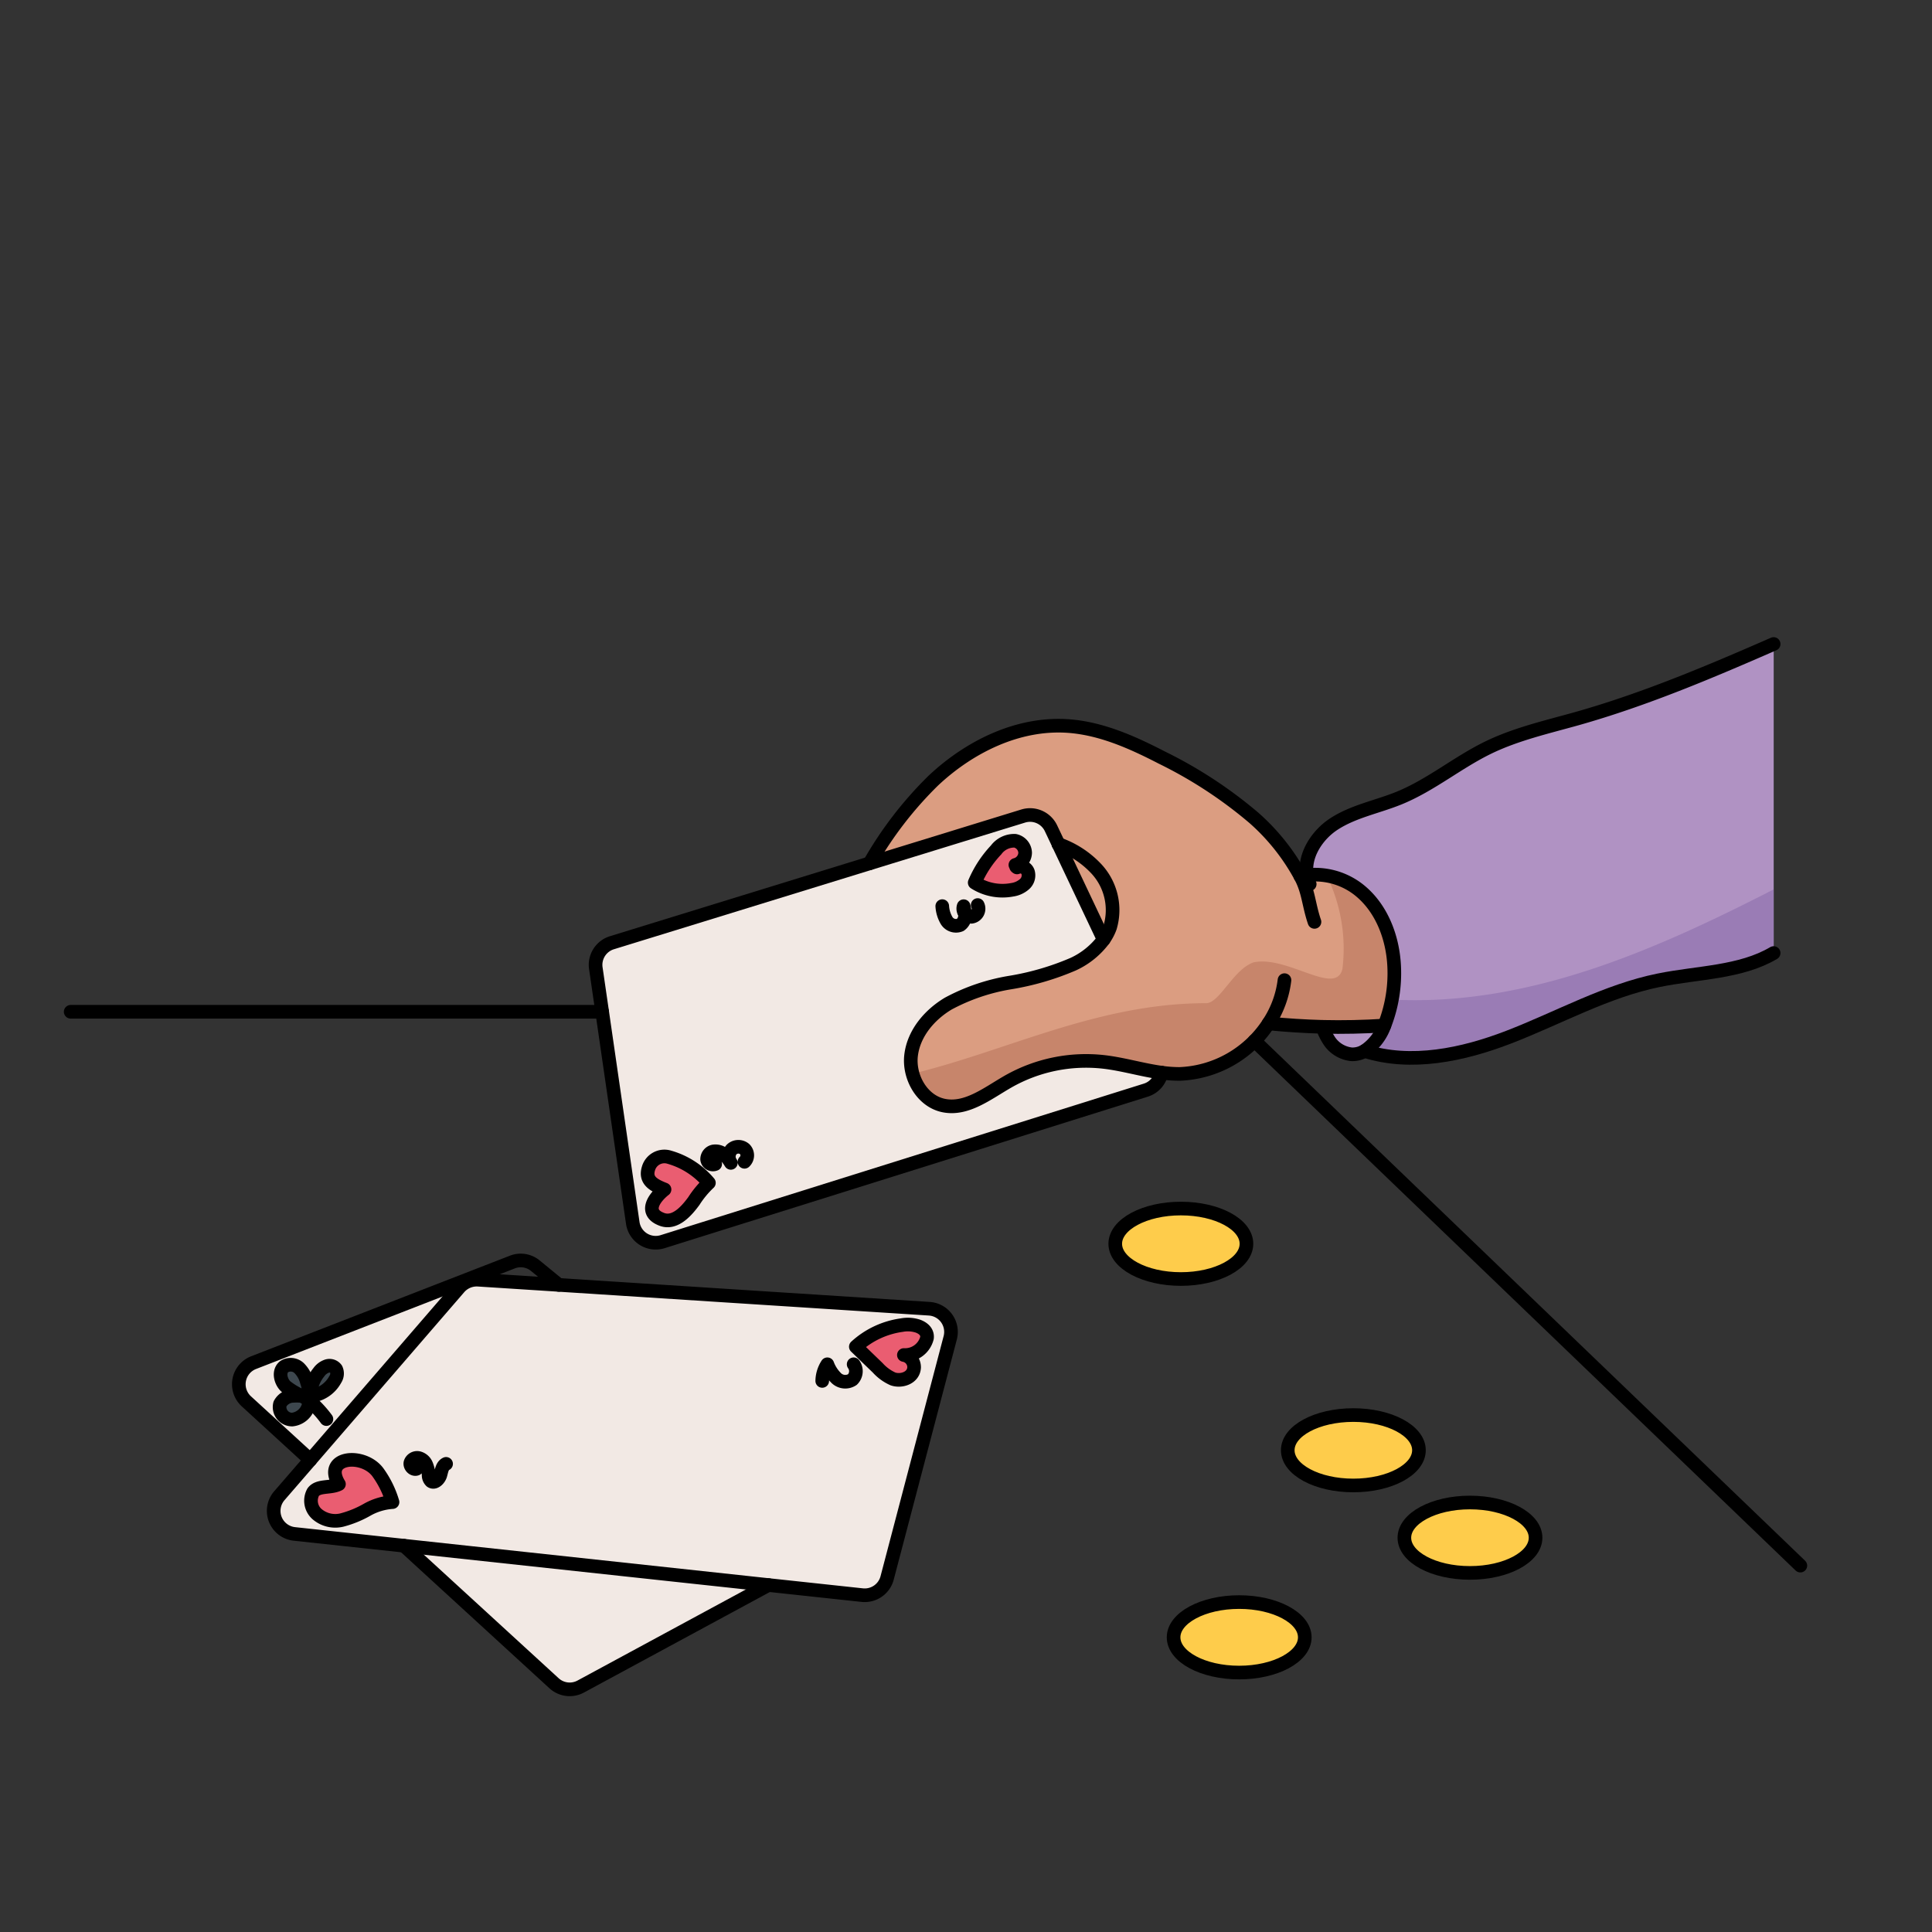 <svg id="Layer_1" data-name="Layer 1" xmlns="http://www.w3.org/2000/svg" width="100mm" height="100mm" viewBox="0 0 283.465 283.465">
  <rect x="0" y="0" width="283.465" height="283.465" fill="#333333" stroke="none"/>
  <g>
    <g>
      <path d="M203.12,150.469a7.563,7.563,0,0,1-2.9,3.73,3.472,3.472,0,0,1-1.91.49,4.491,4.491,0,0,1-3.44-2.24,8.323,8.323,0,0,1-.83-1.79Q198.585,150.764,203.12,150.469Z" fill="#b092c3"/>
      <path d="M260.23,94.489v45.34c-4.86,2.88-11.16,2.83-16.84,3.99-7.71,1.56-14.69,5.52-22.03,8.35-6.73,2.6-14.35,4.2-21.14,2.03a7.563,7.563,0,0,0,2.9-3.73c.04-.09.08-.19.11-.28a20.914,20.914,0,0,0,1.32-8.47c-.21-4.26-1.89-8.62-5.27-11.24a10.379,10.379,0,0,0-7.53-2.08c-.48-2.81,1.45-5.86,3.95-7.49,2.89-1.89,6.41-2.52,9.61-3.83,4.64-1.9,8.55-5.21,13.06-7.4,4.13-2,8.66-3.02,13.07-4.26C241.33,102.619,250.81,98.609,260.23,94.489Z" fill="#b092c3"/>
      <path d="M160.71,127.319a8.882,8.882,0,0,1,2.16,8.75,7.4,7.4,0,0,1-.94,1.78l-6.63-14A13.871,13.871,0,0,1,160.71,127.319Z" fill="#db9d81"/>
      <path d="M186.12,150.159a16.323,16.323,0,0,1-13.06,7.41,19.3,19.3,0,0,1-2.64-.19c-2.82-.38-5.6-1.24-8.44-1.57a23.1,23.1,0,0,0-14.09,2.89c-2.99,1.71-6.08,4.21-9.46,3.5-3.15-.66-5.14-4.2-4.75-7.39s2.69-5.91,5.45-7.56a29.165,29.165,0,0,1,9.1-3.09,39.585,39.585,0,0,0,9.24-2.7,11.676,11.676,0,0,0,4.46-3.61,7.4,7.4,0,0,0,.94-1.78,8.882,8.882,0,0,0-2.16-8.75,13.871,13.871,0,0,0-5.41-3.47v-.01l-1.1-2.32a3.4,3.4,0,0,0-4.07-1.79l-22.54,6.94a55.328,55.328,0,0,1,9.34-12.13c5.32-5,12.43-8.5,19.71-8.02,4.88.33,9.46,2.38,13.8,4.62a64.815,64.815,0,0,1,13.57,8.89,31.3,31.3,0,0,1,6.79,8.53,7.534,7.534,0,0,1,.95-.16,10.379,10.379,0,0,1,7.53,2.08c3.38,2.62,5.06,6.98,5.27,11.24a20.914,20.914,0,0,1-1.32,8.47c-.03.09-.07.19-.11.28q-4.53.3-9.08.19C191.4,150.589,188.75,150.419,186.12,150.159Z" fill="#db9d81"/>
      <path d="M150.3,129.739a3.459,3.459,0,0,1-1.79.81,7.6,7.6,0,0,1-5.5-1.05,16.265,16.265,0,0,1,3.14-4.8,3.308,3.308,0,0,1,2.78-1.34,1.854,1.854,0,0,1,1.48,1.75,1.877,1.877,0,0,1-1.43,1.79c.36.23-.12.13.24.37a1.18,1.18,0,0,1,1.61.67A1.727,1.727,0,0,1,150.3,129.739Z" fill="#ea5d71"/>
      <path d="M98.21,169.789a11.788,11.788,0,0,1,5.8,3.76,14.092,14.092,0,0,0-2.2,2.66c-1.01,1.38-2.74,3.43-4.69,2.7-2.69-1-1.16-3.18.38-4.39-1.58-.62-2.89-1.32-2.36-3.07A2.432,2.432,0,0,1,98.21,169.789Z" fill="#ea5d71"/>
      <path d="M134.7,194.579c1.04.4,1.39,1.05,1.31,1.72a3.319,3.319,0,0,1-3.39,2.51,1.819,1.819,0,0,1,1.5,1.82c-.08,1.55-1.89,2.12-3.12,1.68a6.657,6.657,0,0,1-2.22-1.62c-1.07-1.03-2.14-2.07-3.21-3.1a12.5,12.5,0,0,1,6.76-3.17A4.749,4.749,0,0,1,134.7,194.579Z" fill="#ea5d71"/>
      <path d="M55.46,216.039a14.434,14.434,0,0,1,2.13,4.35,8.75,8.75,0,0,0-3.76,1.14,15.3,15.3,0,0,1-3.66,1.49,4.106,4.106,0,0,1-3.69-.9,2.624,2.624,0,0,1-.53-3.19c.76-1.03,2.55-.55,3.78-1.18C47.25,213.679,53.31,213.089,55.46,216.039Z" fill="#ea5d71"/>
      <path d="M44.27,204.809a10.179,10.179,0,0,1-2.36-1.41c-.78-.77-1.08-2.22-.21-2.89a1.8,1.8,0,0,1,2.18.21,4.316,4.316,0,0,1,1.14,2.03,7.815,7.815,0,0,1,.4,2.08,7.235,7.235,0,0,1-1.14-.02Z" fill="#3d474e"/>
      <path d="M49.31,200.869a1.543,1.543,0,0,1-.12,1.52,4.66,4.66,0,0,1-3.66,2.43,5.616,5.616,0,0,1,1.25-3.48,2.408,2.408,0,0,1,1.19-.9A1.191,1.191,0,0,1,49.31,200.869Z" fill="#3d474e"/>
      <path d="M41.08,205.989a2.241,2.241,0,0,1,1.96-1.19,8.417,8.417,0,0,1,1.23.01h.01c.16.08.3.16.45.25a5.135,5.135,0,0,1,.67.48,4.209,4.209,0,0,1-.11.6,2.791,2.791,0,0,1-2.41,2.14A1.833,1.833,0,0,1,41.08,205.989Z" fill="#3d474e"/>
      <path d="M67.36,188.929,45.53,214.2l-9.39-8.6a3.4,3.4,0,0,1,1.06-5.67l31.23-12.14.1.27A3.412,3.412,0,0,0,67.36,188.929Zm-20.58,12.41a5.616,5.616,0,0,0-1.25,3.48.22.22,0,0,1-.08.01h-.03a7.815,7.815,0,0,0-.4-2.08,4.316,4.316,0,0,0-1.14-2.03,1.8,1.8,0,0,0-2.18-.21c-.87.67-.57,2.12.21,2.89a10.179,10.179,0,0,0,2.36,1.41,8.417,8.417,0,0,0-1.23-.01,2.241,2.241,0,0,0-1.96,1.19,1.833,1.833,0,0,0,1.8,2.29,2.791,2.791,0,0,0,2.41-2.14,4.209,4.209,0,0,0,.11-.6.7.7,0,0,1,.17.13,4.038,4.038,0,0,1-.04-.85,4.66,4.66,0,0,0,3.66-2.43,1.543,1.543,0,0,0,.12-1.52,1.191,1.191,0,0,0-1.34-.43A2.408,2.408,0,0,0,46.78,201.339Z" fill="#f2e9e4"/>
      <path d="M112.74,232.559l-27.53,14.89a3.4,3.4,0,0,1-3.92-.48l-22.02-20.18Z" fill="#f2e9e4"/>
      <path d="M46.48,222.119a4.106,4.106,0,0,0,3.69.9,15.3,15.3,0,0,0,3.66-1.49,8.75,8.75,0,0,1,3.76-1.14,14.434,14.434,0,0,0-2.13-4.35c-2.15-2.95-8.21-2.36-5.73,1.71-1.23.63-3.02.15-3.78,1.18A2.624,2.624,0,0,0,46.48,222.119Zm35.5-33.6,54.37,3.5a3.407,3.407,0,0,1,3.07,4.26l-9.26,35.24a3.4,3.4,0,0,1-3.65,2.52l-13.76-1.48h-.01l-53.47-5.77-16.08-1.73a3.4,3.4,0,0,1-2.21-5.6l4.55-5.26,21.83-25.27a3.433,3.433,0,0,1,2.79-1.17Zm52.72,6.06a4.749,4.749,0,0,0-2.37-.16,12.5,12.5,0,0,0-6.76,3.17c1.07,1.03,2.14,2.07,3.21,3.1a6.657,6.657,0,0,0,2.22,1.62c1.23.44,3.04-.13,3.12-1.68a1.819,1.819,0,0,0-1.5-1.82,3.319,3.319,0,0,0,3.39-2.51C136.09,195.629,135.74,194.979,134.7,194.579Z" fill="#f2e9e4"/>
      <path d="M141.56,133.989a5.679,5.679,0,0,0-.17-1.03A1.122,1.122,0,0,0,141.56,133.989Zm7.37-10.63a3.308,3.308,0,0,0-2.78,1.34,16.265,16.265,0,0,0-3.14,4.8,7.6,7.6,0,0,0,5.5,1.05,3.459,3.459,0,0,0,1.79-.81,1.727,1.727,0,0,0,.53-1.8,1.18,1.18,0,0,0-1.61-.67c-.36-.24.12-.14-.24-.37a1.877,1.877,0,0,0,1.43-1.79A1.854,1.854,0,0,0,148.93,123.359Zm19.18,36.59-70.89,22.23a3.4,3.4,0,0,1-4.38-2.75l-4.49-30.98-.93-6.39a3.4,3.4,0,0,1,2.36-3.74l37.81-11.65,22.54-6.94a3.4,3.4,0,0,1,4.07,1.79l1.1,2.32v.01l6.63,14a11.676,11.676,0,0,1-4.46,3.61,39.585,39.585,0,0,1-9.24,2.7,29.165,29.165,0,0,0-9.1,3.09c-2.76,1.65-5.06,4.36-5.45,7.56s1.6,6.73,4.75,7.39c3.38.71,6.47-1.79,9.46-3.5a23.1,23.1,0,0,1,14.09-2.89c2.84.33,5.62,1.19,8.44,1.57A3.365,3.365,0,0,1,168.11,159.949Zm-70.99,18.96c1.95.73,3.68-1.32,4.69-2.7a14.092,14.092,0,0,1,2.2-2.66,11.788,11.788,0,0,0-5.8-3.76,2.432,2.432,0,0,0-3.07,1.66c-.53,1.75.78,2.45,2.36,3.07C95.96,175.729,94.43,177.909,97.12,178.909Z" fill="#f2e9e4"/>
      <path d="M173.26,177.319c5.31,0,9.62,2.31,9.62,5.17s-4.31,5.17-9.62,5.17-9.63-2.32-9.63-5.17S167.94,177.319,173.26,177.319Z" fill="#fecc4b"/>
      <path d="M198.56,207.619c5.32,0,9.63,2.31,9.63,5.16s-4.31,5.17-9.63,5.17-9.62-2.31-9.62-5.17S193.25,207.619,198.56,207.619Z" fill="#fecc4b"/>
      <path d="M215.67,220.449c5.32,0,9.63,2.31,9.63,5.17s-4.31,5.16-9.63,5.16-9.62-2.31-9.62-5.16S210.36,220.449,215.67,220.449Z" fill="#fecc4b"/>
      <path d="M181.81,235.059c5.32,0,9.63,2.32,9.63,5.17s-4.31,5.17-9.63,5.17-9.62-2.32-9.62-5.17S176.5,235.059,181.81,235.059Z" fill="#fecc4b"/>
    </g>
    <g>
      <path d="M203.12,150.469a7.563,7.563,0,0,1-2.9,3.73,3.472,3.472,0,0,1-1.91.49,4.491,4.491,0,0,1-3.44-2.24,8.323,8.323,0,0,1-.83-1.79Q198.585,150.764,203.12,150.469Z" fill="#b092c3"/>
      <path d="M260.23,130.491v-36c-9.42,4.12-18.9,8.13-28.79,10.93-4.41,1.24-8.94,2.26-13.069,4.26-4.511,2.19-8.42,5.5-13.061,7.4-3.2,1.31-6.72,1.94-9.609,3.83-2.5,1.63-4.431,4.68-3.951,7.49a10.379,10.379,0,0,1,7.53,2.08c3.381,2.62,5.06,6.98,5.27,11.24a20.887,20.887,0,0,1-.355,4.945C223.956,147.675,242.437,139.625,260.23,130.491Z" fill="#b092c3"/>
      <path d="M204.2,146.664a20.634,20.634,0,0,1-.965,3.525,2.937,2.937,0,0,1-.109.28,7.571,7.571,0,0,1-2.9,3.73c6.79,2.17,14.41.57,21.14-2.03,7.341-2.83,14.32-6.79,22.031-8.35,5.679-1.16,11.98-1.11,16.839-3.99v-9.338C242.437,139.625,223.956,147.675,204.2,146.664Z" fill="#9a7cb5"/>
      <path d="M160.71,127.319a8.882,8.882,0,0,1,2.16,8.75,7.4,7.4,0,0,1-.94,1.78l-6.63-14A13.871,13.871,0,0,1,160.71,127.319Z" fill="#db9d81"/>
      <path d="M183.96,141.189c5-1,12,5,13,1a24.347,24.347,0,0,0-2.3-13.718,10,10,0,0,0-2.908-.072,7.534,7.534,0,0,0-.95.16,31.276,31.276,0,0,0-6.79-8.53,64.815,64.815,0,0,0-13.57-8.89c-4.339-2.24-8.92-4.29-13.8-4.62-7.281-.48-14.391,3.02-19.711,8.02a55.359,55.359,0,0,0-9.34,12.13l22.54-6.94a3.4,3.4,0,0,1,4.071,1.79l1.1,2.32v.01a13.864,13.864,0,0,1,5.41,3.47,8.882,8.882,0,0,1,2.161,8.75,7.4,7.4,0,0,1-.941,1.78,11.668,11.668,0,0,1-4.46,3.61,39.571,39.571,0,0,1-9.24,2.7,29.182,29.182,0,0,0-9.1,3.09c-2.759,1.65-5.06,4.36-5.45,7.56a7.085,7.085,0,0,0,.222,2.726c13.908-3.364,27.174-10.346,43.058-10.346C178.96,147.189,180.96,142.189,183.96,141.189Z" fill="#db9d81"/>
      <path d="M204.55,141.719c-.21-4.26-1.889-8.62-5.27-11.24a10.347,10.347,0,0,0-4.622-2.008,24.347,24.347,0,0,1,2.3,13.718c-1,4-8-2-13-1-3,1-5,6-7,6-15.884,0-29.15,6.982-43.058,10.346a6.306,6.306,0,0,0,4.528,4.664c3.38.71,6.47-1.79,9.461-3.5a23.1,23.1,0,0,1,14.089-2.89c2.84.33,5.621,1.19,8.44,1.57a19.3,19.3,0,0,0,2.64.19,16.332,16.332,0,0,0,13.061-7.41c2.629.26,5.279.43,7.919.5q4.545.105,9.081-.19a2.937,2.937,0,0,0,.109-.28A20.9,20.9,0,0,0,204.55,141.719Z" fill="#c7856b"/>
      <path d="M150.3,129.739a3.459,3.459,0,0,1-1.79.81,7.6,7.6,0,0,1-5.5-1.05,16.265,16.265,0,0,1,3.14-4.8,3.308,3.308,0,0,1,2.78-1.34,1.854,1.854,0,0,1,1.48,1.75,1.877,1.877,0,0,1-1.43,1.79c.36.23-.12.13.24.37a1.18,1.18,0,0,1,1.61.67A1.727,1.727,0,0,1,150.3,129.739Z" fill="#ea5d71"/>
      <path d="M98.21,169.789a11.788,11.788,0,0,1,5.8,3.76,14.092,14.092,0,0,0-2.2,2.66c-1.01,1.38-2.74,3.43-4.69,2.7-2.69-1-1.16-3.18.38-4.39-1.58-.62-2.89-1.32-2.36-3.07A2.432,2.432,0,0,1,98.21,169.789Z" fill="#ea5d71"/>
      <path d="M134.7,194.579c1.04.4,1.39,1.05,1.31,1.72a3.319,3.319,0,0,1-3.39,2.51,1.819,1.819,0,0,1,1.5,1.82c-.08,1.55-1.89,2.12-3.12,1.68a6.657,6.657,0,0,1-2.22-1.62c-1.07-1.03-2.14-2.07-3.21-3.1a12.5,12.5,0,0,1,6.76-3.17A4.749,4.749,0,0,1,134.7,194.579Z" fill="#ea5d71"/>
      <path d="M55.46,216.039a14.434,14.434,0,0,1,2.13,4.35,8.75,8.75,0,0,0-3.76,1.14,15.3,15.3,0,0,1-3.66,1.49,4.106,4.106,0,0,1-3.69-.9,2.624,2.624,0,0,1-.53-3.19c.76-1.03,2.55-.55,3.78-1.18C47.25,213.679,53.31,213.089,55.46,216.039Z" fill="#ea5d71"/>
      <path d="M44.27,204.809a10.179,10.179,0,0,1-2.36-1.41c-.78-.77-1.08-2.22-.21-2.89a1.8,1.8,0,0,1,2.18.21,4.316,4.316,0,0,1,1.14,2.03,7.815,7.815,0,0,1,.4,2.08,7.235,7.235,0,0,1-1.14-.02Z" fill="#3d474e"/>
      <path d="M49.31,200.869a1.543,1.543,0,0,1-.12,1.52,4.66,4.66,0,0,1-3.66,2.43,5.616,5.616,0,0,1,1.25-3.48,2.408,2.408,0,0,1,1.19-.9A1.191,1.191,0,0,1,49.31,200.869Z" fill="#3d474e"/>
      <path d="M41.08,205.989a2.241,2.241,0,0,1,1.96-1.19,8.417,8.417,0,0,1,1.23.01h.01c.16.08.3.16.45.25a5.135,5.135,0,0,1,.67.48,4.209,4.209,0,0,1-.11.6,2.791,2.791,0,0,1-2.41,2.14A1.833,1.833,0,0,1,41.08,205.989Z" fill="#3d474e"/>
      <path d="M67.36,188.929,45.53,214.2l-9.39-8.6a3.4,3.4,0,0,1,1.06-5.67l31.23-12.14.1.27A3.412,3.412,0,0,0,67.36,188.929Zm-20.58,12.41a5.616,5.616,0,0,0-1.25,3.48.22.22,0,0,1-.08.01h-.03a7.815,7.815,0,0,0-.4-2.08,4.316,4.316,0,0,0-1.14-2.03,1.8,1.8,0,0,0-2.18-.21c-.87.67-.57,2.12.21,2.89a10.179,10.179,0,0,0,2.36,1.41,8.417,8.417,0,0,0-1.23-.01,2.241,2.241,0,0,0-1.96,1.19,1.833,1.833,0,0,0,1.8,2.29,2.791,2.791,0,0,0,2.41-2.14,4.209,4.209,0,0,0,.11-.6.7.7,0,0,1,.17.13,4.038,4.038,0,0,1-.04-.85,4.66,4.66,0,0,0,3.66-2.43,1.543,1.543,0,0,0,.12-1.52,1.191,1.191,0,0,0-1.34-.43A2.408,2.408,0,0,0,46.78,201.339Z" fill="#f2e9e4"/>
      <path d="M112.74,232.559l-27.53,14.89a3.4,3.4,0,0,1-3.92-.48l-22.02-20.18Z" fill="#f2e9e4"/>
      <path d="M46.48,222.119a4.106,4.106,0,0,0,3.69.9,15.3,15.3,0,0,0,3.66-1.49,8.75,8.75,0,0,1,3.76-1.14,14.434,14.434,0,0,0-2.13-4.35c-2.15-2.95-8.21-2.36-5.73,1.71-1.23.63-3.02.15-3.78,1.18A2.624,2.624,0,0,0,46.48,222.119Zm35.5-33.6,54.37,3.5a3.407,3.407,0,0,1,3.07,4.26l-9.26,35.24a3.4,3.4,0,0,1-3.65,2.52l-13.76-1.48h-.01l-53.47-5.77-16.08-1.73a3.4,3.4,0,0,1-2.21-5.6l4.55-5.26,21.83-25.27a3.433,3.433,0,0,1,2.79-1.17Zm52.72,6.06a4.749,4.749,0,0,0-2.37-.16,12.5,12.5,0,0,0-6.76,3.17c1.07,1.03,2.14,2.07,3.21,3.1a6.657,6.657,0,0,0,2.22,1.62c1.23.44,3.04-.13,3.12-1.68a1.819,1.819,0,0,0-1.5-1.82,3.319,3.319,0,0,0,3.39-2.51C136.09,195.629,135.74,194.979,134.7,194.579Z" fill="#f2e9e4"/>
      <path d="M141.56,133.989a5.679,5.679,0,0,0-.17-1.03A1.122,1.122,0,0,0,141.56,133.989Zm7.37-10.63a3.308,3.308,0,0,0-2.78,1.34,16.265,16.265,0,0,0-3.14,4.8,7.6,7.6,0,0,0,5.5,1.05,3.459,3.459,0,0,0,1.79-.81,1.727,1.727,0,0,0,.53-1.8,1.18,1.18,0,0,0-1.61-.67c-.36-.24.12-.14-.24-.37a1.877,1.877,0,0,0,1.43-1.79A1.854,1.854,0,0,0,148.93,123.359Zm19.18,36.59-70.89,22.23a3.4,3.4,0,0,1-4.38-2.75l-4.49-30.98-.93-6.39a3.4,3.4,0,0,1,2.36-3.74l37.81-11.65,22.54-6.94a3.4,3.4,0,0,1,4.07,1.79l1.1,2.32v.01l6.63,14a11.676,11.676,0,0,1-4.46,3.61,39.585,39.585,0,0,1-9.24,2.7,29.165,29.165,0,0,0-9.1,3.09c-2.76,1.65-5.06,4.36-5.45,7.56s1.6,6.73,4.75,7.39c3.38.71,6.47-1.79,9.46-3.5a23.1,23.1,0,0,1,14.09-2.89c2.84.33,5.62,1.19,8.44,1.57A3.365,3.365,0,0,1,168.11,159.949Zm-70.99,18.96c1.95.73,3.68-1.32,4.69-2.7a14.092,14.092,0,0,1,2.2-2.66,11.788,11.788,0,0,0-5.8-3.76,2.432,2.432,0,0,0-3.07,1.66c-.53,1.75.78,2.45,2.36,3.07C95.96,175.729,94.43,177.909,97.12,178.909Z" fill="#f2e9e4"/>
      <path d="M173.26,177.319c5.31,0,9.62,2.31,9.62,5.17s-4.31,5.17-9.62,5.17-9.63-2.32-9.63-5.17S167.94,177.319,173.26,177.319Z" fill="#fecc4b"/>
      <path d="M198.56,207.619c5.32,0,9.63,2.31,9.63,5.16s-4.31,5.17-9.63,5.17-9.62-2.31-9.62-5.17S193.25,207.619,198.56,207.619Z" fill="#fecc4b"/>
      <path d="M215.67,220.449c5.32,0,9.63,2.31,9.63,5.17s-4.31,5.16-9.63,5.16-9.62-2.31-9.62-5.16S210.36,220.449,215.67,220.449Z" fill="#fecc4b"/>
      <path d="M181.81,235.059c5.32,0,9.63,2.32,9.63,5.17s-4.31,5.17-9.63,5.17-9.62-2.32-9.62-5.17S176.5,235.059,181.81,235.059Z" fill="#fecc4b"/>
    </g>
    <g>
      <line x1="155.3" y1="123.849" x2="161.93" y2="137.849" fill="none" stroke="#000" stroke-linecap="round" stroke-linejoin="round" stroke-width="2"/>
      <path d="M170.42,157.379a3.365,3.365,0,0,1-2.31,2.57l-70.89,22.23a3.4,3.4,0,0,1-4.38-2.75l-4.49-30.98-.93-6.39a3.4,3.4,0,0,1,2.36-3.74l37.81-11.65,22.54-6.94a3.4,3.4,0,0,1,4.07,1.79l1.1,2.32" fill="none" stroke="#000" stroke-linecap="round" stroke-linejoin="round" stroke-width="2"/>
      <path d="M112.74,232.559l-53.47-5.77-16.08-1.73a3.4,3.4,0,0,1-2.21-5.6l4.55-5.26,21.83-25.27a3.433,3.433,0,0,1,2.79-1.17l11.83.76,54.37,3.5a3.407,3.407,0,0,1,3.07,4.26l-9.26,35.24a3.4,3.4,0,0,1-3.65,2.52l-13.76-1.48" fill="none" stroke="#000" stroke-linecap="round" stroke-linejoin="round" stroke-width="2"/>
      <path d="M45.53,214.2l-9.39-8.6a3.4,3.4,0,0,1,1.06-5.67l31.23-12.14,6.74-2.62a3.368,3.368,0,0,1,3.38.54l3.43,2.81" fill="none" stroke="#000" stroke-linecap="round" stroke-linejoin="round" stroke-width="2"/>
      <path d="M112.75,232.559h-.01l-27.53,14.89a3.4,3.4,0,0,1-3.92-.48l-22.02-20.18" fill="none" stroke="#000" stroke-linecap="round" stroke-linejoin="round" stroke-width="2"/>
      <path d="M182.88,182.489c0,2.85-4.31,5.17-9.62,5.17s-9.63-2.32-9.63-5.17,4.31-5.17,9.63-5.17S182.88,179.629,182.88,182.489Z" fill="none" stroke="#000" stroke-linecap="round" stroke-linejoin="round" stroke-width="2"/>
      <path d="M208.19,212.779c0,2.86-4.31,5.17-9.63,5.17s-9.62-2.31-9.62-5.17,4.31-5.16,9.62-5.16S208.19,209.929,208.19,212.779Z" fill="none" stroke="#000" stroke-linecap="round" stroke-linejoin="round" stroke-width="2"/>
      <path d="M225.3,225.619c0,2.85-4.31,5.16-9.63,5.16s-9.62-2.31-9.62-5.16,4.31-5.17,9.62-5.17S225.3,222.759,225.3,225.619Z" fill="none" stroke="#000" stroke-linecap="round" stroke-linejoin="round" stroke-width="2"/>
      <path d="M191.44,240.229c0,2.85-4.31,5.17-9.63,5.17s-9.62-2.32-9.62-5.17,4.31-5.17,9.62-5.17S191.44,237.379,191.44,240.229Z" fill="none" stroke="#000" stroke-linecap="round" stroke-linejoin="round" stroke-width="2"/>
      <path d="M155.3,123.839v.01a13.871,13.871,0,0,1,5.41,3.47,8.882,8.882,0,0,1,2.16,8.75,7.4,7.4,0,0,1-.94,1.78,11.676,11.676,0,0,1-4.46,3.61,39.585,39.585,0,0,1-9.24,2.7,29.165,29.165,0,0,0-9.1,3.09c-2.76,1.65-5.06,4.36-5.45,7.56s1.6,6.73,4.75,7.39c3.38.71,6.47-1.79,9.46-3.5a23.1,23.1,0,0,1,14.09-2.89c2.84.33,5.62,1.19,8.44,1.57a19.3,19.3,0,0,0,2.64.19,16.323,16.323,0,0,0,13.06-7.41,14.643,14.643,0,0,0,2.34-6.35" fill="none" stroke="#000" stroke-linecap="round" stroke-linejoin="round" stroke-width="2"/>
      <path d="M192.86,135.259c-.87-2.55-.86-4.51-2.06-6.7a31.3,31.3,0,0,0-6.79-8.53,64.815,64.815,0,0,0-13.57-8.89c-4.34-2.24-8.92-4.29-13.8-4.62-7.28-.48-14.39,3.02-19.71,8.02a55.328,55.328,0,0,0-9.34,12.13" fill="none" stroke="#000" stroke-linecap="round" stroke-linejoin="round" stroke-width="2"/>
      <path d="M186.12,150.159c2.63.26,5.28.43,7.92.5q4.545.105,9.08-.19" fill="none" stroke="#000" stroke-linecap="round" stroke-linejoin="round" stroke-width="2"/>
      <path d="M190.8,128.559a7.534,7.534,0,0,1,.95-.16,10.379,10.379,0,0,1,7.53,2.08c3.38,2.62,5.06,6.98,5.27,11.24a20.914,20.914,0,0,1-1.32,8.47c-.03.09-.07.19-.11.28a7.563,7.563,0,0,1-2.9,3.73,3.472,3.472,0,0,1-1.91.49,4.491,4.491,0,0,1-3.44-2.24,8.323,8.323,0,0,1-.83-1.79" fill="none" stroke="#000" stroke-linecap="round" stroke-linejoin="round" stroke-width="2"/>
      <path d="M200.22,154.2c6.79,2.17,14.41.57,21.14-2.03,7.34-2.83,14.32-6.79,22.03-8.35,5.68-1.16,11.98-1.11,16.84-3.99" fill="none" stroke="#000" stroke-linecap="round" stroke-linejoin="round" stroke-width="2"/>
      <path d="M192.16,129.719a4.586,4.586,0,0,1-.41-1.32c-.48-2.81,1.45-5.86,3.95-7.49,2.89-1.89,6.41-2.52,9.61-3.83,4.64-1.9,8.55-5.21,13.06-7.4,4.13-2,8.66-3.02,13.07-4.26,9.89-2.8,19.37-6.81,28.79-10.93" fill="none" stroke="#000" stroke-linecap="round" stroke-linejoin="round" stroke-width="2"/>
      <line x1="88.35" y1="148.449" x2="10.37" y2="148.449" fill="none" stroke="#000" stroke-linecap="round" stroke-linejoin="round" stroke-width="2"/>
      <line x1="264.15" y1="229.709" x2="184.06" y2="152.719" fill="none" stroke="#000" stroke-linecap="round" stroke-linejoin="round" stroke-width="2"/>
      <path d="M98.21,169.789a11.788,11.788,0,0,1,5.8,3.76,14.092,14.092,0,0,0-2.2,2.66c-1.01,1.38-2.74,3.43-4.69,2.7-2.69-1-1.16-3.18.38-4.39-1.58-.62-2.89-1.32-2.36-3.07A2.432,2.432,0,0,1,98.21,169.789Z" fill="none" stroke="#000" stroke-linecap="round" stroke-linejoin="round" stroke-width="2"/>
      <path d="M149.22,127.269a1.18,1.18,0,0,1,1.61.67,1.727,1.727,0,0,1-.53,1.8,3.459,3.459,0,0,1-1.79.81,7.6,7.6,0,0,1-5.5-1.05,16.265,16.265,0,0,1,3.14-4.8,3.308,3.308,0,0,1,2.78-1.34,1.854,1.854,0,0,1,1.48,1.75,1.877,1.877,0,0,1-1.43,1.79C149.34,127.129,148.86,127.029,149.22,127.269Z" fill="none" stroke="#000" stroke-linecap="round" stroke-linejoin="round" stroke-width="2"/>
      <path d="M141.56,133.989a1.707,1.707,0,0,1-.67,1.72,1.616,1.616,0,0,1-1.98-.61,4.71,4.71,0,0,1-.66-2.15" fill="none" stroke="#000" stroke-linecap="round" stroke-linejoin="round" stroke-width="2"/>
      <path d="M141.56,133.989a1.122,1.122,0,0,1-.17-1.03A5.679,5.679,0,0,1,141.56,133.989Z" fill="none" stroke="#000" stroke-linecap="round" stroke-linejoin="round" stroke-width="2"/>
      <path d="M143.45,132.789a1.2,1.2,0,0,1-.89,1.72,1.117,1.117,0,0,1-1-.52" fill="none" stroke="#000" stroke-linecap="round" stroke-linejoin="round" stroke-width="2"/>
      <path d="M104.93,170.789a.857.857,0,0,1-1.18-.69,1.174,1.174,0,0,1,.93-1.16,1.893,1.893,0,0,1,1.52.43,5.021,5.021,0,0,1,1.03,1.25,1.565,1.565,0,0,1,.1-1.95,1.429,1.429,0,0,1,1.92-.08,1.3,1.3,0,0,1-.02,1.87" fill="none" stroke="#000" stroke-linecap="round" stroke-linejoin="round" stroke-width="2"/>
      <path d="M55.46,216.039a14.434,14.434,0,0,1,2.13,4.35,8.75,8.75,0,0,0-3.76,1.14,15.3,15.3,0,0,1-3.66,1.49,4.106,4.106,0,0,1-3.69-.9,2.624,2.624,0,0,1-.53-3.19c.76-1.03,2.55-.55,3.78-1.18C47.25,213.679,53.31,213.089,55.46,216.039Z" fill="none" stroke="#000" stroke-linecap="round" stroke-linejoin="round" stroke-width="2"/>
      <path d="M136.01,196.3c.08-.67-.27-1.32-1.31-1.72a4.749,4.749,0,0,0-2.37-.16,12.5,12.5,0,0,0-6.76,3.17c1.07,1.03,2.14,2.07,3.21,3.1a6.657,6.657,0,0,0,2.22,1.62c1.23.44,3.04-.13,3.12-1.68a1.819,1.819,0,0,0-1.5-1.82A3.319,3.319,0,0,0,136.01,196.3Z" fill="none" stroke="#000" stroke-linecap="round" stroke-linejoin="round" stroke-width="2"/>
      <path d="M125.25,200.169a1.727,1.727,0,0,1-.18,2.24,1.9,1.9,0,0,1-2.31-.16,5.554,5.554,0,0,1-1.37-2.08,4.607,4.607,0,0,0-.75,2.44" fill="none" stroke="#000" stroke-linecap="round" stroke-linejoin="round" stroke-width="2"/>
      <path d="M61.11,215.509c-.48.17-1.01-.4-.89-.9a1.035,1.035,0,0,1,1.22-.68,1.659,1.659,0,0,1,1.11.99,4.75,4.75,0,0,1,.34,1.5,1.205,1.205,0,0,0,.36.9c.52.36,1.18-.29,1.36-.9s.26-1.37.84-1.64" fill="none" stroke="#000" stroke-linecap="round" stroke-linejoin="round" stroke-width="2"/>
      <path d="M45.53,204.819a4.038,4.038,0,0,0,.04.85c.01.12.03.23.05.35" fill="none" stroke="#000" stroke-linecap="round" stroke-linejoin="round" stroke-width="2"/>
      <path d="M45.53,204.819a4.66,4.66,0,0,0,3.66-2.43,1.543,1.543,0,0,0,.12-1.52,1.191,1.191,0,0,0-1.34-.43,2.408,2.408,0,0,0-1.19.9A5.616,5.616,0,0,0,45.53,204.819Z" fill="none" stroke="#000" stroke-linecap="round" stroke-linejoin="round" stroke-width="2"/>
      <path d="M44.28,204.809a7.235,7.235,0,0,0,1.14.02h.03a.22.22,0,0,0,.08-.01" fill="none" stroke="#000" stroke-linecap="round" stroke-linejoin="round" stroke-width="2"/>
      <path d="M44.27,204.809a10.179,10.179,0,0,1-2.36-1.41c-.78-.77-1.08-2.22-.21-2.89a1.8,1.8,0,0,1,2.18.21,4.316,4.316,0,0,1,1.14,2.03,7.815,7.815,0,0,1,.4,2.08,3.374,3.374,0,0,1-.02.71,4.209,4.209,0,0,1-.11.6,2.791,2.791,0,0,1-2.41,2.14,1.833,1.833,0,0,1-1.8-2.29,2.241,2.241,0,0,1,1.96-1.19,8.417,8.417,0,0,1,1.23.01" fill="none" stroke="#000" stroke-linecap="round" stroke-linejoin="round" stroke-width="2"/>
      <line x1="44.27" y1="204.809" x2="44.28" y2="204.809" fill="none" stroke="#000" stroke-linecap="round" stroke-linejoin="round" stroke-width="2"/>
      <path d="M47.89,208.209a16.469,16.469,0,0,0-2.32-2.54.7.7,0,0,0-.17-.13,5.135,5.135,0,0,0-.67-.48c-.15-.09-.29-.17-.45-.25" fill="none" stroke="#000" stroke-linecap="round" stroke-linejoin="round" stroke-width="2"/>
    </g>
  </g>
</svg>
